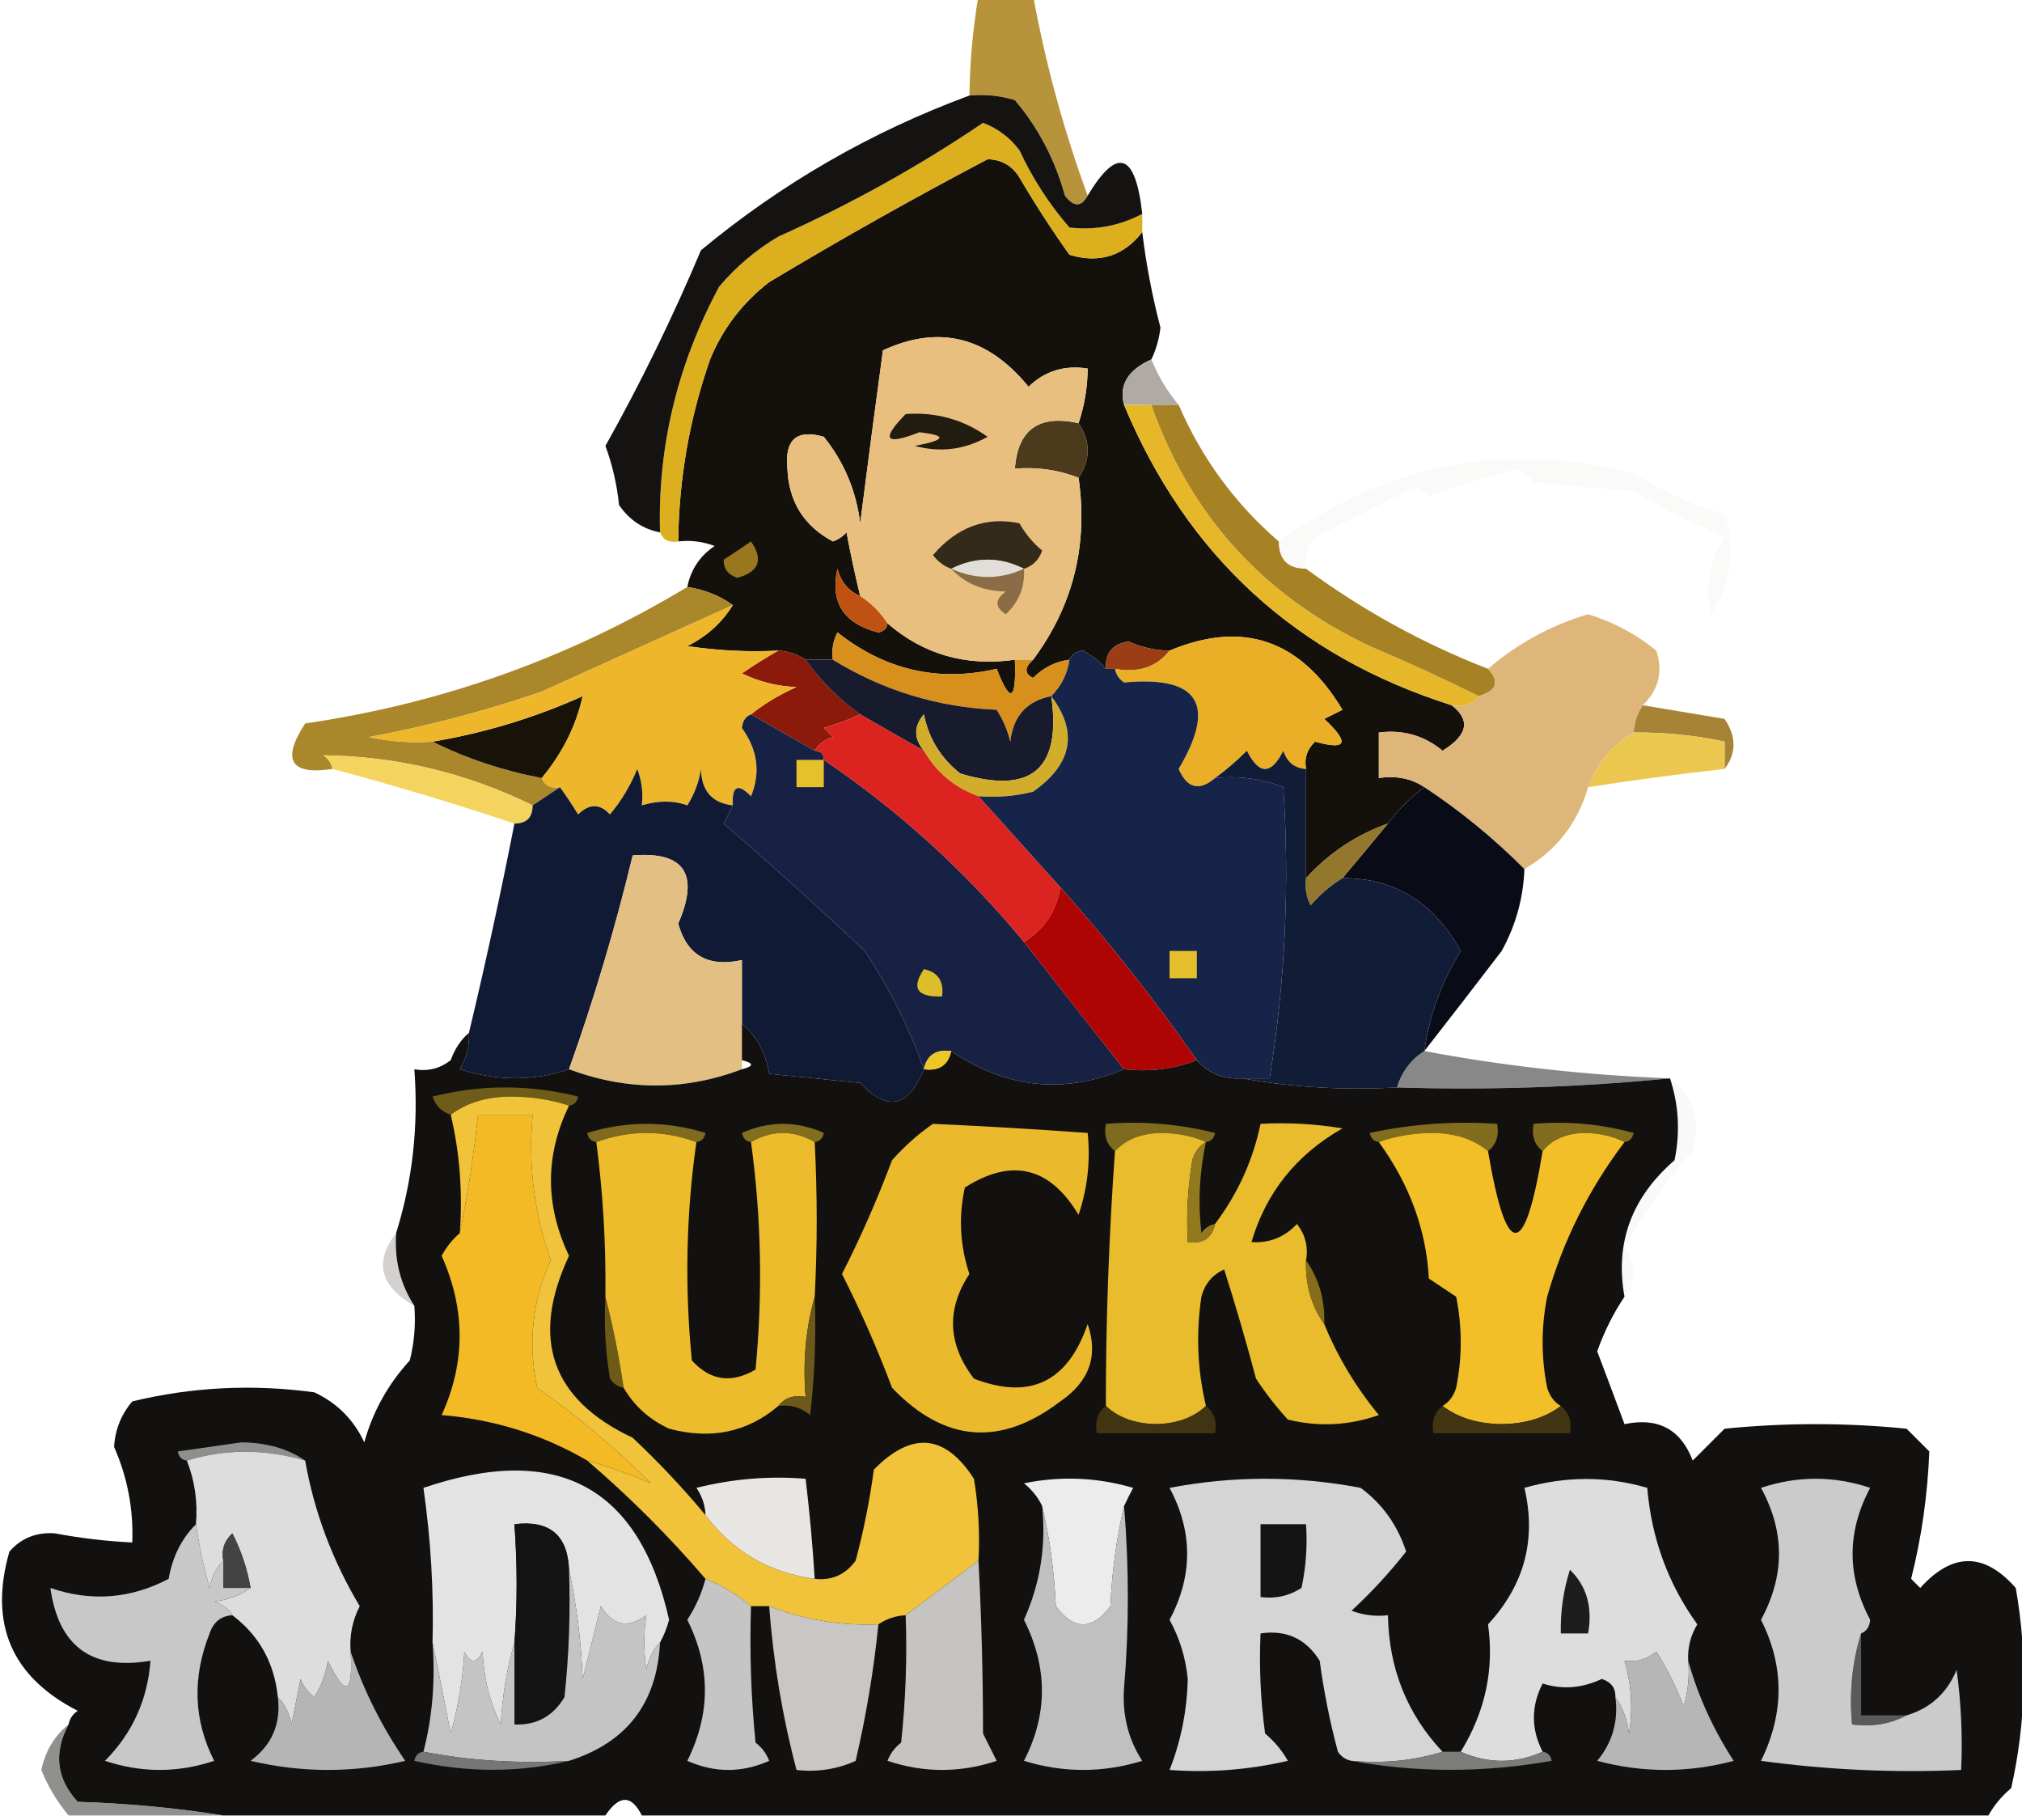 <svg width="480" height="432" viewBox="0 0 480 432" fill="none" xmlns="http://www.w3.org/2000/svg">
<g clip-path="url(#clip0_724_2654)">
<path fill-rule="evenodd" clip-rule="evenodd" d="M232.281 -1.078C236.601 -1.078 240.921 -1.078 245.241 -1.078C248.22 15.161 252.54 31.001 258.201 46.442C256.713 49.193 254.911 49.193 252.801 46.442C250.457 37.917 246.496 30.357 240.921 23.762C237.392 22.696 233.791 22.336 230.121 22.682C230.233 14.694 230.955 6.774 232.281 -1.078Z" fill="#B7943C"/>
<path fill-rule="evenodd" clip-rule="evenodd" d="M271.16 55.077C272.076 62.71 273.517 70.27 275.48 77.757C275.16 80.47 274.439 82.99 273.32 85.317C267.732 87.798 265.572 91.398 266.84 96.117C281.772 131.932 307.692 155.692 344.6 167.397C349.162 170.903 348.443 174.503 342.44 178.197C338.098 174.587 333.059 173.147 327.32 173.877C327.32 177.477 327.32 181.077 327.32 184.677C331.456 184.062 335.055 184.783 338.12 186.837C334.88 189.267 332.001 192.147 329.48 195.477C321.948 198.167 315.468 202.487 310.04 208.437C310.04 199.797 310.04 191.157 310.04 182.517C309.567 179.979 310.286 177.819 312.2 176.037C319.751 178.149 320.473 176.349 314.36 170.637C315.801 169.917 317.239 169.197 318.68 168.477C308.718 151.838 295.039 147.158 277.64 154.437C274.27 154.396 271.03 153.676 267.92 152.277C264.142 152.813 262.343 154.973 262.52 158.757C261.103 157.077 259.304 155.637 257.12 154.437C255.468 154.588 254.388 155.308 253.88 156.597C250.545 157.036 247.664 158.476 245.24 160.917C243.16 159.902 243.16 158.462 245.24 156.597C254.735 143.835 258.336 129.435 256.04 113.397C258.919 109.077 258.919 104.757 256.04 100.437C257.444 96.257 258.163 91.937 258.2 87.477C252.705 86.622 248.024 88.062 244.16 91.797C234.451 79.892 222.932 77.012 209.6 83.157C207.745 96.828 205.945 110.508 204.2 124.197C203.23 116.457 200.351 109.617 195.56 103.677C189.128 101.819 186.246 104.339 186.92 111.237C187.233 119.065 190.834 124.825 197.72 128.517C198.986 128.065 200.066 127.345 200.96 126.357C201.91 131.467 202.99 136.507 204.2 141.477C201.414 140.272 199.614 138.112 198.8 134.997C197.022 142.987 200.262 148.027 208.52 150.117C209.831 149.85 210.55 149.13 210.68 147.957C219.251 155.358 229.332 158.238 240.92 156.597C241.285 166.405 239.844 167.125 236.6 158.757C222.765 161.959 210.166 159.079 198.8 150.117C197.757 152.165 197.398 154.325 197.72 156.597C195.56 156.597 193.4 156.597 191.24 156.597C189.315 155.28 187.155 154.56 184.76 154.437C177.524 154.793 170.325 154.433 163.16 153.357C167.735 151.091 171.333 147.851 173.96 143.637C170.871 141.396 167.27 139.956 163.16 139.317C163.987 135.195 166.147 131.955 169.64 129.597C166.847 128.538 163.966 128.178 161 128.517C161.16 113.681 163.681 99.281 168.56 85.317C171.584 77.968 176.265 71.848 182.6 66.957C199.653 56.722 216.933 47.002 234.44 37.797C237.743 37.859 240.263 39.299 242 42.117C245.691 48.421 249.651 54.541 253.88 60.477C260.954 62.598 266.713 60.798 271.16 55.077Z" fill="#14110D"/>
<path fill-rule="evenodd" clip-rule="evenodd" d="M271.162 50.756C271.162 52.196 271.162 53.636 271.162 55.076C266.714 60.797 260.956 62.597 253.882 60.476C249.653 54.54 245.693 48.42 242.002 42.116C240.265 39.298 237.744 37.858 234.442 37.796C216.935 47.001 199.655 56.721 182.602 66.956C176.267 71.847 171.586 77.967 168.562 85.316C163.682 99.281 161.162 113.681 161.002 128.516C158.859 128.887 157.421 128.167 156.682 126.356C156.12 105.996 160.799 86.556 170.722 68.036C174.768 63.265 179.448 59.305 184.762 56.156C201.867 48.51 218.067 39.51 233.362 29.156C236.829 30.454 239.708 32.614 242.002 35.636C245.11 42.338 249.072 48.458 253.882 53.996C259.999 54.701 265.76 53.621 271.162 50.756Z" fill="#DCAF1F"/>
<path opacity="0.996" fill-rule="evenodd" clip-rule="evenodd" d="M230.119 22.682C233.789 22.336 237.389 22.696 240.919 23.762C246.494 30.357 250.455 37.917 252.799 46.442C254.909 49.193 256.711 49.193 258.199 46.442C265.219 34.769 269.539 36.209 271.159 50.762C265.757 53.627 259.996 54.707 253.879 54.002C249.068 48.463 245.107 42.343 241.999 35.642C239.705 32.619 236.826 30.459 233.359 29.162C218.064 39.516 201.864 48.516 184.759 56.162C179.445 59.311 174.764 63.271 170.719 68.042C160.796 86.562 156.117 106.002 156.679 126.362C152.637 125.587 149.397 123.427 146.959 119.882C146.449 114.992 145.369 110.312 143.719 105.842C152.095 90.885 159.655 75.406 166.399 59.402C185.558 43.523 206.799 31.283 230.119 22.682Z" fill="#151312"/>
<path fill-rule="evenodd" clip-rule="evenodd" d="M273.32 85.32C274.936 89.278 277.096 92.878 279.8 96.12C277.64 96.12 275.48 96.12 273.32 96.12C271.16 96.12 269 96.12 266.84 96.12C265.572 91.401 267.732 87.801 273.32 85.32Z" fill="#AFAAA3"/>
<path fill-rule="evenodd" clip-rule="evenodd" d="M256.042 100.442C258.921 104.762 258.921 109.082 256.042 113.402C251.253 111.526 246.214 110.806 240.922 111.242C241.602 101.954 246.644 98.354 256.042 100.442Z" fill="#4C3A1C"/>
<path opacity="0.187" fill-rule="evenodd" clip-rule="evenodd" d="M310.039 135.002C305.719 135.002 303.559 132.842 303.559 128.522C329.193 110 357.273 104.6 387.799 112.322C394.471 116.592 401.672 119.832 409.399 122.042C412.096 130.361 411.016 138.281 406.159 145.802C404.733 139.25 405.813 133.13 409.399 127.442C402.009 124.257 394.81 120.657 387.799 116.642C379.878 115.922 371.959 115.202 364.039 114.482C362.905 112.987 361.464 111.907 359.719 111.242C352.779 113.244 345.938 115.404 339.199 117.722C338.304 116.734 337.224 116.014 335.959 115.562C328.038 119.522 320.119 123.482 312.199 127.442C310.391 129.627 309.671 132.146 310.039 135.002Z" fill="#E4E3DA"/>
<path fill-rule="evenodd" clip-rule="evenodd" d="M256.04 100.441C246.642 98.353 241.6 101.953 240.92 111.241C246.212 110.805 251.251 111.525 256.04 113.401C258.336 129.439 254.735 143.839 245.24 156.601C243.799 156.601 242.361 156.601 240.92 156.601C229.332 158.242 219.251 155.362 210.68 147.961C209.013 145.383 206.853 143.223 204.2 141.481C202.99 136.512 201.91 131.472 200.96 126.361C200.066 127.349 198.986 128.069 197.72 128.521C190.834 124.83 187.233 119.069 186.92 111.241C186.246 104.344 189.128 101.824 195.56 103.681C200.351 109.622 203.23 116.462 204.2 124.201C205.945 110.512 207.745 96.832 209.6 83.161C222.932 77.016 234.451 79.897 244.16 91.801C248.024 88.067 252.705 86.627 258.2 87.481C258.163 91.941 257.444 96.261 256.04 100.441Z" fill="#E9BF7F"/>
<path fill-rule="evenodd" clip-rule="evenodd" d="M215 98.28C222.191 97.769 228.671 99.569 234.44 103.68C228.975 106.751 223.215 107.471 217.16 105.84C224.584 104.437 224.945 103.357 218.24 102.6C210.129 105.803 209.049 104.363 215 98.28Z" fill="#221B10"/>
<path fill-rule="evenodd" clip-rule="evenodd" d="M171.8 132.843C173.921 131.459 176.081 130.019 178.28 128.523C181.282 132.832 180.202 135.712 175.04 137.163C172.815 136.437 171.735 134.997 171.8 132.843Z" fill="#99771F"/>
<path fill-rule="evenodd" clip-rule="evenodd" d="M243.08 135.004C237.32 132.124 231.561 132.124 225.8 135.004C224.096 134.393 222.656 133.313 221.48 131.764C227.196 125.084 234.034 122.564 242 124.204C243.394 126.679 245.193 128.839 247.4 130.684C246.634 132.892 245.193 134.332 243.08 135.004Z" fill="#342A19"/>
<path fill-rule="evenodd" clip-rule="evenodd" d="M225.801 135.004C231.562 132.124 237.32 132.124 243.081 135.004C237.402 137.627 231.641 137.627 225.801 135.004Z" fill="#E1DDD8"/>
<path fill-rule="evenodd" clip-rule="evenodd" d="M204.2 141.48C206.853 143.222 209.013 145.382 210.68 147.96C210.551 149.133 209.832 149.853 208.52 150.12C200.263 148.03 197.023 142.99 198.8 135C199.615 138.115 201.414 140.275 204.2 141.48Z" fill="#BF5212"/>
<path fill-rule="evenodd" clip-rule="evenodd" d="M225.801 135C231.641 137.623 237.402 137.623 243.081 135C243.334 139.284 241.893 142.884 238.761 145.8C236.145 144.128 236.145 142.328 238.761 140.4C233.417 140.321 229.097 138.521 225.801 135Z" fill="#8A6D46"/>
<path fill-rule="evenodd" clip-rule="evenodd" d="M266.84 96.117C269 96.117 271.16 96.117 273.32 96.117C282.532 122.262 299.812 141.342 325.16 153.357C334.111 157.156 342.751 161.117 351.08 165.237C349.548 167.19 347.388 167.91 344.6 167.397C307.692 155.692 281.772 131.932 266.84 96.117Z" fill="#E6B829"/>
<path fill-rule="evenodd" clip-rule="evenodd" d="M273.32 96.117C275.48 96.117 277.64 96.117 279.8 96.117C285.287 108.789 293.207 119.589 303.56 128.517C303.56 132.837 305.72 134.997 310.04 134.997C323.478 144.873 337.878 152.793 353.24 158.757C356.081 161.77 355.359 163.93 351.08 165.237C342.751 161.117 334.111 157.156 325.16 153.357C299.813 141.342 282.533 122.262 273.32 96.117Z" fill="#A68225"/>
<path fill-rule="evenodd" clip-rule="evenodd" d="M163.161 139.32C167.271 139.959 170.872 141.399 173.961 143.64C158.977 150.406 143.857 157.246 128.601 164.16C115.189 168.773 101.51 172.373 87.561 174.96C92.55 176.033 97.59 176.393 102.681 176.04C110.724 180.029 119.364 182.91 128.601 184.68C129.339 186.491 130.778 187.211 132.921 186.84C130.761 188.28 128.601 189.72 126.441 191.16C110.746 183.456 94.188 179.497 76.761 179.28C77.962 180.107 78.681 181.187 78.921 182.52C68.939 184.025 66.779 180.425 72.441 171.72C104.938 166.98 135.178 156.18 163.161 139.32Z" fill="#AB872B"/>
<path fill-rule="evenodd" clip-rule="evenodd" d="M277.64 154.441C274.577 158.346 270.257 159.786 264.68 158.761C263.96 158.761 263.239 158.761 262.52 158.761C262.343 154.978 264.142 152.818 267.92 152.281C271.03 153.68 274.27 154.4 277.64 154.441Z" fill="#9B3D15"/>
<path fill-rule="evenodd" clip-rule="evenodd" d="M240.92 156.597C242.36 156.597 243.799 156.597 245.24 156.597C243.16 158.462 243.16 159.902 245.24 160.917C247.663 158.476 250.545 157.036 253.88 156.597C253.376 159.971 251.936 162.851 249.56 165.237C243.754 166.369 240.514 169.969 239.84 176.037C239.172 173.303 238.092 170.783 236.6 168.477C222.536 167.846 209.576 163.886 197.72 156.597C197.398 154.325 197.756 152.165 198.8 150.117C210.166 159.079 222.765 161.96 236.6 158.757C239.844 167.125 241.285 166.405 240.92 156.597Z" fill="#D8901D"/>
<path fill-rule="evenodd" clip-rule="evenodd" d="M184.761 154.438C187.157 154.56 189.317 155.28 191.241 156.598C194.9 161.696 199.22 166.016 204.201 169.558C201.467 170.832 198.587 171.912 195.561 172.798C196.28 173.517 197.002 174.238 197.721 174.958C195.743 175.559 194.304 176.639 193.401 178.198C188.362 175.318 183.32 172.437 178.281 169.558C181.465 167.019 185.063 164.859 189.081 163.078C184.474 162.903 180.154 161.823 176.121 159.838C179.054 157.819 181.936 156.019 184.761 154.438Z" fill="#8B1A0A"/>
<path fill-rule="evenodd" clip-rule="evenodd" d="M310.04 182.52C307.34 182.353 305.54 180.913 304.64 178.2C301.76 183.96 298.879 183.96 296 178.2C293.526 180.655 291.006 182.815 288.44 184.68C284.703 187.868 281.824 187.148 279.8 182.52C288.878 167.195 284.558 160.355 266.84 162C265.639 161.174 264.919 160.094 264.68 158.76C270.257 159.785 274.577 158.345 277.64 154.44C295.038 147.161 308.718 151.841 318.68 168.48C317.239 169.2 315.8 169.92 314.36 170.64C320.472 176.352 319.751 178.152 312.2 176.04C310.286 177.822 309.567 179.982 310.04 182.52Z" fill="#EAAF26"/>
<path fill-rule="evenodd" clip-rule="evenodd" d="M128.6 184.682C119.364 182.911 110.724 180.031 102.68 176.042C115.02 173.969 126.9 170.369 138.32 165.242C136.752 172.308 133.512 178.788 128.6 184.682Z" fill="#181308"/>
<path fill-rule="evenodd" clip-rule="evenodd" d="M389.961 167.398C396.413 168.474 402.893 169.554 409.401 170.638C412.224 174.836 412.224 178.796 409.401 182.518C409.401 180.358 409.401 178.198 409.401 176.038C402.303 174.511 395.104 173.791 387.801 173.878C387.924 171.483 388.643 169.323 389.961 167.398Z" fill="#A78435"/>
<path fill-rule="evenodd" clip-rule="evenodd" d="M173.959 143.641C171.332 147.855 167.733 151.095 163.159 153.361C170.323 154.437 177.523 154.797 184.759 154.441C181.933 156.022 179.052 157.822 176.119 159.841C180.151 161.826 184.471 162.906 189.079 163.081C185.061 164.862 181.462 167.022 178.279 169.561C176.989 170.069 176.27 171.149 176.119 172.801C179.866 177.989 180.585 183.389 178.279 189.001C175.16 185.802 173.719 186.522 173.959 191.161C169.042 190.607 166.522 187.727 166.399 182.521C165.926 185.627 164.846 188.507 163.159 191.161C159.912 189.968 156.314 189.968 152.359 191.161C152.698 188.194 152.337 185.314 151.279 182.521C149.663 186.479 147.503 190.079 144.799 193.321C142.395 190.705 139.874 190.705 137.239 193.321C135.778 190.941 134.34 188.781 132.919 186.841C130.776 187.211 129.337 186.491 128.599 184.681C133.51 178.787 136.75 172.307 138.319 165.241C126.899 170.367 115.019 173.967 102.679 176.041C97.588 176.393 92.548 176.033 87.559 174.961C101.508 172.373 115.187 168.773 128.599 164.161C143.855 157.246 158.975 150.406 173.959 143.641Z" fill="#EEB62B"/>
<path fill-rule="evenodd" clip-rule="evenodd" d="M191.238 156.602C193.398 156.602 195.558 156.602 197.718 156.602C209.575 163.89 222.535 167.85 236.598 168.482C238.091 170.787 239.171 173.307 239.838 176.042C240.512 169.974 243.752 166.374 249.558 165.242C252.023 182.571 244.824 188.691 227.958 183.602C223.362 180.001 220.483 175.321 219.318 169.562C216.886 172.388 216.886 175.268 219.318 178.202C214.316 175.381 209.274 172.502 204.198 169.562C199.217 166.02 194.897 161.7 191.238 156.602Z" fill="#181A2E"/>
<path fill-rule="evenodd" clip-rule="evenodd" d="M387.8 173.882C395.103 173.795 402.302 174.515 409.4 176.042C409.4 178.202 409.4 180.362 409.4 182.522C398.565 183.728 387.765 185.168 377 186.842C379.037 181.206 382.638 176.886 387.8 173.882Z" fill="#ECC750"/>
<path fill-rule="evenodd" clip-rule="evenodd" d="M126.442 191.161C126.442 194.041 125.001 195.481 122.122 195.481C107.635 190.645 93.236 186.325 78.922 182.521C78.682 181.188 77.963 180.108 76.762 179.281C94.189 179.497 110.747 183.457 126.442 191.161Z" fill="#F4D35F"/>
<path fill-rule="evenodd" clip-rule="evenodd" d="M249.56 165.242C255.986 173.818 254.548 181.378 245.24 187.922C240.979 188.992 236.659 189.352 232.28 189.002C226.645 186.965 222.325 183.365 219.32 178.202C216.888 175.268 216.888 172.388 219.32 169.562C220.484 175.322 223.364 180.002 227.96 183.602C244.825 188.691 252.025 182.571 249.56 165.242Z" fill="#D2AC2B"/>
<path fill-rule="evenodd" clip-rule="evenodd" d="M178.281 169.562C183.32 172.442 188.362 175.323 193.401 178.203C194.842 178.203 195.561 178.922 195.561 180.363C213.452 192.492 229.291 206.892 243.081 223.563C251.025 233.727 258.944 243.806 266.841 253.803C252.539 259.788 238.858 258.347 225.801 249.483C222.174 249.018 220.014 250.459 219.321 253.803C215.891 244.061 211.21 234.702 205.281 225.723C194.325 215.39 183.165 205.31 171.801 195.483C172.585 194.006 173.304 192.566 173.961 191.163C173.721 186.523 175.162 185.804 178.281 189.003C180.588 183.391 179.868 177.991 176.121 172.803C176.272 171.151 176.991 170.071 178.281 169.562Z" fill="#172144"/>
<path fill-rule="evenodd" clip-rule="evenodd" d="M195.558 180.359C195.558 182.519 195.558 184.679 195.558 186.839C193.398 186.839 191.238 186.839 189.078 186.839C189.078 184.679 189.078 182.519 189.078 180.359C191.238 180.359 193.398 180.359 195.558 180.359Z" fill="#E5C22D"/>
<path fill-rule="evenodd" clip-rule="evenodd" d="M204.198 169.562C209.274 172.502 214.316 175.382 219.318 178.203C222.323 183.366 226.643 186.965 232.278 189.003C238.758 196.202 245.238 203.403 251.718 210.603C250.792 216.32 247.913 220.64 243.078 223.563C229.289 206.892 213.45 192.492 195.558 180.363C195.558 178.922 194.839 178.203 193.398 178.203C194.301 176.644 195.74 175.564 197.718 174.963C196.999 174.243 196.278 173.522 195.558 172.803C198.585 171.917 201.464 170.837 204.198 169.562Z" fill="#DB231F"/>
<path fill-rule="evenodd" clip-rule="evenodd" d="M389.96 167.397C388.643 169.321 387.923 171.481 387.8 173.877C382.638 176.881 379.037 181.201 377 186.837C374.54 195.375 369.499 201.855 361.88 206.277C354.534 198.915 346.613 192.435 338.12 186.837C335.055 184.783 331.457 184.062 327.32 184.677C327.32 181.077 327.32 177.477 327.32 173.877C333.059 173.147 338.099 174.587 342.44 178.197C348.443 174.503 349.162 170.903 344.6 167.397C347.389 167.909 349.549 167.19 351.08 165.237C355.359 163.929 356.081 161.769 353.24 158.757C360.189 152.76 368.11 148.44 377 145.797C383.005 147.646 388.405 150.526 393.2 154.437C394.816 159.491 393.736 163.811 389.96 167.397Z" fill="#DFB67A"/>
<path fill-rule="evenodd" clip-rule="evenodd" d="M338.12 186.844C346.613 192.442 354.534 198.922 361.88 206.284C361.625 213.17 359.826 219.65 356.48 225.724C350.317 233.791 344.196 241.712 338.12 249.484C339.344 240.999 342.224 233.081 346.76 225.724C340.364 214.138 331.005 208.378 318.68 208.444C322.257 204.21 325.857 199.89 329.48 195.484C332 192.154 334.88 189.274 338.12 186.844Z" fill="#090B16"/>
<path fill-rule="evenodd" clip-rule="evenodd" d="M262.521 158.758C263.241 158.758 263.962 158.758 264.681 158.758C264.921 160.091 265.64 161.171 266.841 161.998C284.56 160.352 288.88 167.193 279.801 182.518C281.825 187.145 284.704 187.865 288.441 184.678C294.098 184.098 299.498 184.818 304.641 186.838C306.168 210.007 305.088 233.046 301.401 255.958C299.241 255.958 297.081 255.958 294.921 255.958C290.485 256.249 286.884 254.808 284.121 251.638C274.077 237.284 263.277 223.605 251.721 210.598C245.241 203.398 238.761 196.197 232.281 188.998C236.66 189.348 240.98 188.988 245.241 187.918C254.549 181.374 255.987 173.814 249.561 165.238C251.937 162.851 253.378 159.971 253.881 156.598C254.389 155.309 255.469 154.588 257.121 154.438C259.305 155.638 261.104 157.077 262.521 158.758Z" fill="#162449"/>
<path fill-rule="evenodd" clip-rule="evenodd" d="M329.48 195.477C325.858 199.883 322.257 204.203 318.68 208.437C315.885 210.143 313.364 212.303 311.12 214.917C310.077 212.869 309.718 210.709 310.04 208.437C315.468 202.487 321.948 198.167 329.48 195.477Z" fill="#92772C"/>
<path fill-rule="evenodd" clip-rule="evenodd" d="M173.96 191.163C173.304 192.567 172.584 194.007 171.8 195.483C183.164 205.311 194.325 215.391 205.28 225.723C211.209 234.703 215.89 244.062 219.32 253.803C215.694 262.854 210.654 263.934 204.2 257.043C197.001 256.324 189.799 255.603 182.6 254.883C181.779 249.859 179.619 245.9 176.12 243.003C176.12 237.964 176.12 232.923 176.12 227.883C168.132 229.655 163.093 226.775 161 219.243C166.093 207.469 162.493 202.069 150.2 203.043C146.036 220.332 140.996 237.251 135.08 253.803C126.762 256.631 118.122 256.631 109.16 253.803C110.772 251.134 111.491 248.252 111.32 245.163C115.26 228.685 118.859 212.125 122.12 195.483C124.999 195.483 126.44 194.043 126.44 191.163C128.6 189.723 130.76 188.284 132.92 186.843C134.341 188.784 135.78 190.944 137.24 193.323C139.875 190.707 142.396 190.707 144.8 193.323C147.504 190.081 149.664 186.482 151.28 182.523C152.339 185.317 152.699 188.197 152.36 191.163C156.315 189.971 159.914 189.971 163.16 191.163C164.847 188.509 165.927 185.63 166.4 182.523C166.523 187.729 169.044 190.609 173.96 191.163Z" fill="#101A35"/>
<path fill-rule="evenodd" clip-rule="evenodd" d="M251.718 210.602C263.274 223.609 274.074 237.288 284.118 251.642C278.83 253.743 273.07 254.463 266.838 253.802C258.941 243.805 251.023 233.727 243.078 223.562C247.912 220.639 250.791 216.319 251.718 210.602Z" fill="#AE0403"/>
<path fill-rule="evenodd" clip-rule="evenodd" d="M277.641 225.719C279.801 225.719 281.961 225.719 284.121 225.719C284.121 227.879 284.121 230.039 284.121 232.199C281.961 232.199 279.801 232.199 277.641 232.199C277.641 230.039 277.641 227.879 277.641 225.719Z" fill="#E5BF2B"/>
<path fill-rule="evenodd" clip-rule="evenodd" d="M310.041 182.523C310.041 191.163 310.041 199.803 310.041 208.443C309.72 210.715 310.078 212.875 311.121 214.923C313.366 212.309 315.886 210.149 318.681 208.443C331.006 208.378 340.366 214.138 346.761 225.723C342.225 233.08 339.346 240.999 338.121 249.483C334.938 251.505 332.778 254.386 331.641 258.123C318.988 258.819 306.747 258.099 294.921 255.963C297.081 255.963 299.241 255.963 301.401 255.963C305.089 233.052 306.169 210.012 304.641 186.843C299.498 184.824 294.098 184.104 288.441 184.683C291.007 182.818 293.528 180.658 296.001 178.203C298.881 183.963 301.762 183.963 304.641 178.203C305.542 180.916 307.341 182.356 310.041 182.523Z" fill="#111C37"/>
<path fill-rule="evenodd" clip-rule="evenodd" d="M176.118 243.001C176.118 245.881 176.118 248.762 176.118 251.641C176.118 252.361 176.118 253.082 176.118 253.801C162.527 258.94 148.846 258.94 135.078 253.801C140.994 237.249 146.034 220.33 150.198 203.041C162.491 202.067 166.091 207.467 160.998 219.241C163.091 226.773 168.13 229.653 176.118 227.881C176.118 232.921 176.118 237.962 176.118 243.001Z" fill="#E4BF83"/>
<path fill-rule="evenodd" clip-rule="evenodd" d="M219.319 230.039C222.662 230.732 224.103 232.892 223.639 236.519C217.703 236.731 216.265 234.571 219.319 230.039Z" fill="#DCBE2A"/>
<path opacity="0.647" fill-rule="evenodd" clip-rule="evenodd" d="M338.121 249.477C357.101 253.054 376.541 255.214 396.441 255.957C375.018 258.06 353.418 258.78 331.641 258.117C332.777 254.38 334.937 251.498 338.121 249.477Z" fill="#484848"/>
<path opacity="0.999" fill-rule="evenodd" clip-rule="evenodd" d="M176.118 243C179.618 245.897 181.778 249.856 182.598 254.88C189.798 255.599 196.999 256.321 204.198 257.04C210.652 263.93 215.692 262.85 219.318 253.8C222.945 254.264 225.105 252.824 225.798 249.48C238.856 258.345 252.537 259.785 266.838 253.8C273.07 254.461 278.831 253.742 284.118 251.64C286.881 254.811 290.482 256.252 294.918 255.96C306.744 258.096 318.985 258.816 331.638 258.12C353.415 258.783 375.015 258.064 396.438 255.96C398.529 262.321 398.888 268.801 397.518 275.4C387.297 284.25 383.338 295.05 385.638 307.8C382.988 311.731 380.828 316.051 379.158 320.76C381.351 326.536 383.511 332.297 385.638 338.04C393.591 336.366 398.991 339.247 401.838 346.68C404.359 344.159 406.878 341.641 409.398 339.12C423.799 337.679 438.198 337.679 452.598 339.12C454.398 340.919 456.199 342.721 457.998 344.52C457.592 354.888 456.154 364.969 453.678 374.76C454.398 375.479 455.119 376.201 455.838 376.92C463.489 368.423 471.049 368.423 478.518 376.92C481.331 392.828 480.97 408.67 477.438 424.44C475.181 426.326 473.382 428.486 472.038 430.92C365.479 430.92 258.918 430.92 152.358 430.92C149.909 425.993 147.027 425.993 143.718 430.92C113.478 430.92 83.238 430.92 52.998 430.92C41.872 429.134 30.353 428.054 18.438 427.68C13.388 422.189 12.668 416.07 16.278 409.32C16.517 407.987 17.237 406.907 18.438 406.08C2.714 398.021 -2.686 385.42 2.238 368.28C5.044 365.083 8.644 363.645 13.038 363.96C19.122 365.107 25.242 365.826 31.398 366.12C31.701 358.206 30.26 350.646 27.078 343.44C27.327 339.347 28.767 335.746 31.398 332.64C45.562 329.214 59.962 328.493 74.598 330.48C79.998 333.001 83.958 336.96 86.478 342.36C88.496 335.059 92.097 328.579 97.278 322.92C98.348 318.658 98.708 314.338 98.358 309.96C95.019 304.815 93.578 299.054 94.038 292.68C97.937 280.189 99.378 267.229 98.358 253.8C101.551 254.366 104.43 253.647 106.998 251.64C107.953 248.964 109.394 246.804 111.318 245.16C111.489 248.249 110.77 251.13 109.158 253.8C118.12 256.627 126.76 256.627 135.078 253.8C148.846 258.939 162.528 258.939 176.118 253.8C178.998 253.081 178.998 252.359 176.118 251.64C176.118 248.761 176.118 245.879 176.118 243Z" fill="#121110"/>
<path fill-rule="evenodd" clip-rule="evenodd" d="M135.08 262.437C130.818 261.005 126.139 260.285 121.04 260.277C115.402 260.348 110.721 261.789 107 264.597C104.887 263.925 103.446 262.484 102.68 260.277C114.199 257.397 125.72 257.397 137.24 260.277C136.972 261.588 136.253 262.307 135.08 262.437Z" fill="#705C19"/>
<path fill-rule="evenodd" clip-rule="evenodd" d="M225.8 249.483C225.107 252.827 222.947 254.268 219.32 253.803C220.014 250.46 222.174 249.019 225.8 249.483Z" fill="#EFC628"/>
<path fill-rule="evenodd" clip-rule="evenodd" d="M165.318 271.077C157.398 268.198 149.479 268.198 141.558 271.077C140.386 270.948 139.666 270.228 139.398 268.917C148.758 266.038 158.119 266.038 167.478 268.917C167.211 270.228 166.491 270.948 165.318 271.077Z" fill="#806A1F"/>
<path fill-rule="evenodd" clip-rule="evenodd" d="M193.401 271.077C188.362 268.198 183.32 268.198 178.281 271.077C177.108 270.948 176.389 270.228 176.121 268.917C182.601 266.038 189.081 266.038 195.561 268.917C195.293 270.228 194.574 270.948 193.401 271.077Z" fill="#836E20"/>
<path fill-rule="evenodd" clip-rule="evenodd" d="M286.279 271.079C283.117 269.653 279.516 268.934 275.479 268.919C270.857 269.04 267.258 270.48 264.679 273.239C262.726 271.707 262.007 269.547 262.519 266.759C271.278 266.059 279.918 266.778 288.439 268.919C288.171 270.23 287.452 270.949 286.279 271.079Z" fill="#7F6B1D"/>
<path fill-rule="evenodd" clip-rule="evenodd" d="M353.24 273.242C349.896 270.447 345.576 269.006 340.28 268.922C335.537 268.933 331.217 269.652 327.32 271.082C326.147 270.953 325.428 270.233 325.16 268.922C335.139 266.777 345.218 266.056 355.4 266.762C355.912 269.551 355.193 271.711 353.24 273.242Z" fill="#826C1E"/>
<path fill-rule="evenodd" clip-rule="evenodd" d="M385.639 271.077C382.846 269.656 379.606 268.935 375.919 268.917C371.629 269.066 368.389 270.505 366.199 273.237C364.246 271.706 363.527 269.546 364.039 266.757C372.087 266.06 380.007 266.781 387.799 268.917C387.531 270.228 386.811 270.948 385.639 271.077Z" fill="#826D1E"/>
<path fill-rule="evenodd" clip-rule="evenodd" d="M139.4 346.682C128.818 340.517 117.299 336.916 104.84 335.882C110.531 323.414 110.531 310.813 104.84 298.082C106.041 295.898 107.479 294.099 109.16 292.682C111.013 283.668 112.452 274.306 113.48 264.602C117.8 264.602 122.12 264.602 126.44 264.602C125.36 276.542 126.801 288.063 130.76 299.162C126.362 308.681 125.282 318.761 127.52 329.402C137.119 336.19 146.12 343.75 154.52 352.082C149.824 350.058 144.785 348.256 139.4 346.682Z" fill="#F4BA26"/>
<path opacity="0.035" fill-rule="evenodd" clip-rule="evenodd" d="M396.442 255.961C402.153 260.315 403.952 266.076 401.842 273.241C395.673 280.149 390.273 287.709 385.642 295.921C388.465 300.118 388.465 304.079 385.642 307.801C383.341 295.05 387.301 284.25 397.522 275.401C398.891 268.802 398.533 262.322 396.442 255.961Z" fill="#535353"/>
<path opacity="0.314" fill-rule="evenodd" clip-rule="evenodd" d="M94.04 292.68C93.58 299.054 95.021 304.815 98.36 309.96C90.18 305.296 88.739 299.538 94.04 292.68Z" fill="#757169"/>
<path fill-rule="evenodd" clip-rule="evenodd" d="M310.04 299.158C309.845 304.886 311.284 309.925 314.36 314.278C317.507 321.987 321.827 329.186 327.32 335.878C320.226 338.377 313.025 338.738 305.72 336.958C302.94 333.912 300.419 330.672 298.16 327.238C295.853 318.522 293.334 309.882 290.6 301.318C287.794 302.592 285.995 304.752 285.2 307.798C283.889 316.518 284.249 325.158 286.28 333.718C283.318 336.498 279.357 337.936 274.4 338.038C269.443 337.936 265.481 336.498 262.52 333.718C262.503 313.861 263.222 293.702 264.68 273.238C267.259 270.48 270.857 269.039 275.48 268.918C279.517 268.933 283.118 269.652 286.28 271.078C284.72 271.981 283.64 273.419 283.04 275.398C281.964 281.839 281.603 288.319 281.96 294.838C285.586 295.302 287.746 293.862 288.44 290.518C293.842 283.321 297.443 275.4 299.24 266.758C305.759 266.401 312.239 266.762 318.68 267.838C307.731 274.08 300.532 283.079 297.08 294.838C301.365 295.091 304.964 293.65 307.88 290.518C309.886 293.086 310.606 295.965 310.04 299.158Z" fill="#E8BC2C"/>
<path fill-rule="evenodd" clip-rule="evenodd" d="M286.281 271.078C284.724 278.243 284.363 285.444 285.201 292.678C286.028 291.477 287.108 290.758 288.441 290.518C287.748 293.862 285.588 295.303 281.961 294.838C281.605 288.319 281.965 281.839 283.041 275.398C283.641 273.42 284.721 271.981 286.281 271.078Z" fill="#93791D"/>
<path fill-rule="evenodd" clip-rule="evenodd" d="M353.24 273.242C357.621 299.099 361.941 299.099 366.2 273.242C368.391 270.509 371.631 269.071 375.92 268.922C379.607 268.939 382.847 269.661 385.64 271.082C377.158 282.286 371.039 294.527 367.28 307.802C365.84 315.001 365.84 322.203 367.28 329.402C367.881 331.38 368.961 332.819 370.52 333.722C366.799 336.53 362.118 337.971 356.48 338.042C350.843 337.971 346.162 336.53 342.44 333.722C344 332.819 345.08 331.38 345.68 329.402C347.121 322.203 347.121 315.001 345.68 307.802C343.52 306.361 341.36 304.923 339.2 303.482C338.572 291.915 334.612 281.115 327.32 271.082C331.217 269.652 335.537 268.933 340.28 268.922C345.577 269.006 349.897 270.447 353.24 273.242Z" fill="#F2BF29"/>
<path fill-rule="evenodd" clip-rule="evenodd" d="M221.479 266.758C233.73 267.319 245.971 268.039 258.199 268.918C258.884 275.553 258.164 282.033 256.039 288.358C249.2 276.944 240.202 274.784 229.039 281.878C227.52 288.818 227.881 295.656 230.119 302.398C224.607 310.802 224.967 319.082 231.199 327.238C244.494 332.372 253.492 328.052 258.199 314.278C260.78 321.779 258.62 327.899 251.719 332.638C237.487 343.457 224.166 342.377 211.759 329.398C208.283 320.149 204.322 311.15 199.879 302.398C204.32 293.68 208.279 284.679 211.759 275.398C214.776 272.007 218.016 269.125 221.479 266.758Z" fill="#EBBA2C"/>
<path fill-rule="evenodd" clip-rule="evenodd" d="M310.041 299.156C313.117 303.509 314.555 308.548 314.361 314.276C311.285 309.924 309.846 304.885 310.041 299.156Z" fill="#876D1A"/>
<path fill-rule="evenodd" clip-rule="evenodd" d="M143.719 307.797C145.496 314.674 146.937 321.874 148.039 329.397C146.706 329.157 145.626 328.438 144.799 327.237C143.723 320.796 143.362 314.316 143.719 307.797Z" fill="#6E5A17"/>
<path fill-rule="evenodd" clip-rule="evenodd" d="M141.559 271.081C149.479 268.202 157.398 268.202 165.319 271.081C162.871 288.191 162.511 305.471 164.239 322.921C168.613 327.727 173.652 328.449 179.359 325.081C181.089 306.911 180.728 288.912 178.279 271.081C183.318 268.202 188.359 268.202 193.399 271.081C194.038 283.562 194.038 295.8 193.399 307.801C191.277 315.279 190.558 323.2 191.239 331.561C188.45 331.049 186.29 331.769 184.759 333.721C177.421 339.968 168.781 341.769 158.839 339.121C154.173 336.97 150.572 333.73 148.039 329.401C146.937 321.878 145.496 314.679 143.719 307.801C143.868 295.401 143.148 283.162 141.559 271.081Z" fill="#ECBC2C"/>
<path fill-rule="evenodd" clip-rule="evenodd" d="M193.402 307.797C193.76 317.184 193.4 326.544 192.322 335.877C190.138 334.069 187.617 333.35 184.762 333.717C186.293 331.764 188.453 331.045 191.242 331.557C190.561 323.196 191.281 315.275 193.402 307.797Z" fill="#6D5919"/>
<path fill-rule="evenodd" clip-rule="evenodd" d="M262.519 333.719C265.48 336.499 269.442 337.937 274.399 338.039C279.356 337.937 283.317 336.499 286.279 333.719C288.231 335.25 288.951 337.41 288.439 340.199C279.08 340.199 269.718 340.199 260.359 340.199C259.847 337.41 260.566 335.25 262.519 333.719Z" fill="#413410"/>
<path fill-rule="evenodd" clip-rule="evenodd" d="M342.441 333.719C346.162 336.527 350.843 337.967 356.481 338.039C362.118 337.967 366.799 336.527 370.521 333.719C372.473 335.25 373.193 337.41 372.681 340.199C361.881 340.199 351.081 340.199 340.281 340.199C339.769 337.41 340.488 335.25 342.441 333.719Z" fill="#423511"/>
<path fill-rule="evenodd" clip-rule="evenodd" d="M72.439 346.679C62.862 343.884 53.502 343.884 44.359 346.679C43.186 346.55 42.467 345.83 42.199 344.519C47.239 343.8 52.28 343.079 57.319 342.359C63.3 342.422 68.342 343.861 72.439 346.679Z" fill="#8F8F8E"/>
<path fill-rule="evenodd" clip-rule="evenodd" d="M156.68 389.881C155.021 391.529 153.941 393.689 153.44 396.361C152.781 391.918 152.781 387.598 153.44 383.401C149.072 386.622 145.473 385.902 142.64 381.241C141.199 387.002 139.76 392.76 138.32 398.521C137.939 389.475 136.859 380.835 135.08 372.601C134.753 364.363 130.433 360.762 122.12 361.801C122.819 371.428 122.819 380.788 122.12 389.881C120.35 395.94 119.27 402.42 118.88 409.321C116.253 404.003 114.814 398.243 114.56 392.041C113.119 394.92 111.68 394.92 110.24 392.041C109.853 398.636 108.773 405.116 107 411.481C105.559 403.971 104.118 396.769 102.68 389.881C102.999 377.785 102.28 365.544 100.52 353.161C132.282 342.383 151.722 352.822 158.84 384.481C158.315 386.429 157.593 388.229 156.68 389.881Z" fill="#E3E3E4"/>
<path fill-rule="evenodd" clip-rule="evenodd" d="M266.838 357.484C265.06 364.994 263.98 372.915 263.598 381.244C259.278 387.004 254.958 387.004 250.638 381.244C250.256 372.915 249.176 364.994 247.398 357.484C246.42 355.414 244.981 353.613 243.078 352.084C251.807 350.297 260.447 350.658 268.998 353.164C268.214 354.639 267.495 356.08 266.838 357.484Z" fill="#ECECED"/>
<path fill-rule="evenodd" clip-rule="evenodd" d="M400.762 394.201C401.107 397.871 400.749 401.471 399.682 405.001C397.921 400.415 395.761 396.095 393.202 392.041C391.018 393.849 388.497 394.568 385.642 394.201C387.29 399.905 387.651 405.666 386.722 411.481C386.268 408.115 385.188 405.236 383.482 402.841C383.547 400.687 382.467 399.246 380.242 398.521C375.539 400.73 370.859 401.091 366.202 399.601C363.439 404.996 363.439 410.396 366.202 415.801C359.722 418.68 353.242 418.68 346.762 415.801C352.585 406.316 354.745 396.235 353.242 385.561C361.877 376.217 364.757 365.417 361.882 353.161C371.71 350.353 381.43 350.353 391.042 353.161C392.055 365.196 396.016 375.996 402.922 385.561C401.31 388.23 400.591 391.112 400.762 394.201Z" fill="#DDDDDE"/>
<path fill-rule="evenodd" clip-rule="evenodd" d="M135.081 372.599C135.44 382.706 135.079 392.785 134.001 402.839C131.271 407.391 127.312 409.551 122.121 409.319C122.121 402.839 122.121 396.359 122.121 389.879C122.821 380.786 122.821 371.427 122.121 361.799C130.435 360.761 134.755 364.361 135.081 372.599Z" fill="#141313"/>
<path fill-rule="evenodd" clip-rule="evenodd" d="M135.08 262.441C129.365 274.224 129.365 286.104 135.08 298.081C125.85 317.78 130.89 332.181 150.2 341.281C156.462 347.176 162.223 353.295 167.48 359.641C173.947 368.238 182.587 373.279 193.4 374.761C197.482 375.2 200.722 373.761 203.12 370.441C205.025 363.337 206.464 356.136 207.44 348.841C216.432 339.668 224.351 340.387 231.2 351.001C232.276 357.442 232.636 363.922 232.28 370.441C226.547 374.727 220.787 379.047 215 383.401C212.605 383.524 210.445 384.244 208.52 385.561C199.504 385.92 190.864 384.481 182.6 381.241C181.159 381.241 179.721 381.241 178.28 381.241C175.038 378.537 171.437 376.377 167.48 374.761C158.898 364.739 149.539 355.38 139.4 346.681C144.785 348.256 149.824 350.057 154.52 352.081C146.12 343.75 137.119 336.19 127.52 329.401C125.282 318.761 126.362 308.68 130.76 299.161C126.801 288.063 125.36 276.542 126.44 264.601C122.12 264.601 117.8 264.601 113.48 264.601C112.452 274.306 111.013 283.668 109.16 292.681C109.847 282.892 109.128 273.531 107 264.601C110.722 261.793 115.402 260.353 121.04 260.281C126.14 260.29 130.818 261.009 135.08 262.441Z" fill="#F0C33A"/>
<path fill-rule="evenodd" clip-rule="evenodd" d="M193.4 374.761C182.587 373.279 173.947 368.238 167.48 359.641C167.396 357.302 166.675 355.142 165.32 353.161C173.842 351.02 182.482 350.301 191.24 351.001C192.195 358.894 192.916 366.814 193.4 374.761Z" fill="#E8E6E3"/>
<path fill-rule="evenodd" clip-rule="evenodd" d="M342.441 415.799C335.691 417.914 328.491 418.636 320.841 417.959C319.508 417.72 318.428 417 317.601 415.799C315.696 408.695 314.257 401.494 313.281 394.199C310.021 388.974 305.343 386.814 299.241 387.719C298.884 395.673 299.243 403.591 300.321 411.479C302.528 413.324 304.327 415.484 305.721 417.959C296.469 420.102 287.11 420.824 277.641 420.119C280.345 413.236 281.784 406.036 281.961 398.519C281.466 393.5 280.025 388.819 277.641 384.479C283.203 374.045 283.203 363.605 277.641 353.159C292.761 350.28 307.881 350.28 323.001 353.159C328.163 356.976 331.764 362.015 333.801 368.279C329.878 373.284 325.558 377.965 320.841 382.319C323.634 383.378 326.515 383.739 329.481 383.399C329.699 396.042 334.019 406.842 342.441 415.799Z" fill="#D5D5D5"/>
<path fill-rule="evenodd" clip-rule="evenodd" d="M299.238 361.797C302.839 361.797 306.438 361.797 310.038 361.797C310.39 366.888 310.032 371.927 308.958 376.917C306.029 378.818 302.789 379.539 299.238 379.077C299.238 373.316 299.238 367.558 299.238 361.797Z" fill="#141414"/>
<path fill-rule="evenodd" clip-rule="evenodd" d="M372.679 372.602C376.662 376.444 378.101 381.483 376.999 387.722C374.839 387.722 372.679 387.722 370.519 387.722C370.407 382.531 371.126 377.492 372.679 372.602Z" fill="#1E1D1E"/>
<path fill-rule="evenodd" clip-rule="evenodd" d="M72.439 346.682C74.595 358.895 78.915 370.416 85.399 381.242C83.652 384.636 82.93 388.236 83.239 392.042C83.833 402.237 82.032 402.959 77.839 394.202C77.366 397.308 76.286 400.188 74.599 402.842C73.105 401.708 72.025 400.268 71.359 398.522C70.64 402.123 69.919 405.722 69.199 409.322C68.698 406.65 67.618 404.49 65.959 402.842C65.119 394.669 61.518 388.189 55.159 383.402C54.257 381.843 52.818 380.763 50.839 380.162C54.205 379.709 57.084 378.629 59.479 376.922C58.708 372.41 57.27 368.09 55.159 363.962C53.246 365.744 52.526 367.904 52.999 370.442C51.34 372.09 50.261 374.25 49.759 376.922C48.33 371.926 47.249 366.887 46.519 361.802C46.956 356.51 46.236 351.471 44.359 346.682C53.503 343.887 62.862 343.887 72.439 346.682Z" fill="#DDDDDD"/>
<path fill-rule="evenodd" clip-rule="evenodd" d="M59.48 376.921C57.32 376.921 55.16 376.921 53 376.921C53 374.761 53 372.601 53 370.441C52.527 367.903 53.246 365.743 55.16 363.961C57.27 368.089 58.709 372.409 59.48 376.921Z" fill="#434343"/>
<path fill-rule="evenodd" clip-rule="evenodd" d="M46.521 361.797C47.251 366.882 48.331 371.921 49.761 376.917C50.262 374.245 51.342 372.085 53.001 370.437C53.001 372.597 53.001 374.757 53.001 376.917C55.161 376.917 57.321 376.917 59.481 376.917C57.086 378.623 54.206 379.703 50.841 380.157C52.819 380.757 54.258 381.837 55.161 383.397C52.461 383.563 50.662 385.004 49.761 387.717C45.594 398.221 45.955 408.3 50.841 417.957C42.201 420.836 33.561 420.836 24.921 417.957C31.436 411.38 35.034 403.459 35.721 394.197C21.811 396.579 13.891 390.819 11.961 376.917C21.619 380.228 30.98 379.509 40.041 374.757C40.935 369.532 43.095 365.212 46.521 361.797Z" fill="#C8C8C8"/>
<path fill-rule="evenodd" clip-rule="evenodd" d="M247.398 357.477C249.176 364.987 250.256 372.908 250.638 381.237C254.958 386.997 259.278 386.997 263.598 381.237C263.98 372.908 265.06 364.987 266.838 357.477C268.039 371.998 268.039 386.397 266.838 400.677C266.387 407.057 267.827 412.818 271.158 417.957C261.799 420.836 252.437 420.836 243.078 417.957C248.759 406.923 248.759 395.763 243.078 384.477C246.921 375.932 248.361 366.931 247.398 357.477Z" fill="#C0C0C0"/>
<path fill-rule="evenodd" clip-rule="evenodd" d="M182.602 381.242C190.866 384.482 199.506 385.921 208.522 385.562C207.418 396.449 205.619 407.249 203.122 417.962C198.713 419.956 194.032 420.675 189.082 420.122C185.721 407.393 183.561 394.433 182.602 381.242Z" fill="#C8C7C6"/>
<path fill-rule="evenodd" clip-rule="evenodd" d="M167.48 374.758C171.437 376.373 175.038 378.533 178.28 381.238C177.922 392.062 178.282 402.862 179.36 413.638C180.855 414.772 181.935 416.213 182.6 417.958C176.12 420.837 169.64 420.837 163.16 417.958C168.726 406.78 168.726 395.621 163.16 384.478C165.134 381.441 166.573 378.201 167.48 374.758Z" fill="#C5C5C5"/>
<path fill-rule="evenodd" clip-rule="evenodd" d="M441.8 387.719C441.8 394.199 441.8 400.679 441.8 407.159C445.401 407.159 448.999 407.159 452.6 407.159C448.787 409.235 444.467 409.956 439.64 409.319C438.964 401.668 439.685 394.469 441.8 387.719Z" fill="#5A5A5A"/>
<path fill-rule="evenodd" clip-rule="evenodd" d="M83.24 392.039C86.303 401.174 90.623 409.814 96.201 417.959C83.96 420.838 71.721 420.838 59.48 417.959C64.565 414.188 66.725 409.148 65.96 402.839C67.619 404.487 68.699 406.647 69.201 409.319C69.92 405.718 70.641 402.12 71.361 398.519C72.026 400.264 73.106 401.705 74.6 402.839C76.287 400.184 77.367 397.305 77.841 394.199C82.033 402.956 83.835 402.234 83.24 392.039Z" fill="#B5B5B5"/>
<path fill-rule="evenodd" clip-rule="evenodd" d="M135.08 372.602C136.859 380.835 137.939 389.475 138.32 398.522C139.76 392.761 141.199 387.002 142.64 381.242C145.473 385.903 149.072 386.622 153.44 383.402C152.781 387.598 152.781 391.918 153.44 396.362C153.941 393.69 155.021 391.53 156.68 389.882C155.965 404.271 148.763 413.633 135.08 417.962C123.143 418.655 111.622 417.936 100.52 415.802C102.643 407.598 103.364 398.958 102.68 389.882C104.118 396.77 105.559 403.971 107 411.482C108.773 405.116 109.853 398.636 110.24 392.042C111.68 394.921 113.119 394.921 114.56 392.042C114.814 398.243 116.253 404.004 118.88 409.322C119.27 402.42 120.35 395.94 122.12 389.882C122.12 396.362 122.12 402.842 122.12 409.322C127.31 409.553 131.269 407.393 134 402.842C135.077 392.787 135.438 382.708 135.08 372.602Z" fill="#C4C4C4"/>
<path fill-rule="evenodd" clip-rule="evenodd" d="M441.799 387.719C439.684 394.469 438.963 401.669 439.639 409.319C444.467 409.957 448.787 409.235 452.599 407.159C458.241 405.481 462.2 401.88 464.479 396.359C465.557 404.248 465.915 412.166 465.559 420.119C449.655 420.834 433.814 420.113 418.039 417.959C423.595 406.63 423.595 395.47 418.039 384.479C423.733 374.01 423.733 363.568 418.039 353.159C426.679 350.28 435.319 350.28 443.959 353.159C438.397 363.605 438.397 374.045 443.959 384.479C443.808 386.132 443.089 387.212 441.799 387.719Z" fill="#CBCBCB"/>
<path fill-rule="evenodd" clip-rule="evenodd" d="M400.76 394.199C403.065 402.493 406.666 410.412 411.56 417.959C400.76 420.838 389.96 420.838 379.16 417.959C382.77 413.617 384.21 408.578 383.48 402.839C385.187 405.235 386.267 408.114 386.72 411.479C387.649 405.664 387.288 399.904 385.64 394.199C388.496 394.566 391.016 393.847 393.2 392.039C395.76 396.093 397.92 400.413 399.68 404.999C400.747 401.47 401.106 397.869 400.76 394.199Z" fill="#B6B6B6"/>
<path fill-rule="evenodd" clip-rule="evenodd" d="M232.28 370.438C232.992 383.985 233.353 397.664 233.36 411.477C234.44 413.637 235.52 415.797 236.6 417.957C227.96 420.837 219.32 420.837 210.68 417.957C211.345 416.212 212.425 414.771 213.92 413.637C214.998 403.583 215.358 393.504 215 383.397C220.786 379.043 226.547 374.723 232.28 370.438Z" fill="#C5C4C3"/>
<path fill-rule="evenodd" clip-rule="evenodd" d="M100.519 415.797C111.622 417.931 123.143 418.65 135.079 417.957C123.171 420.799 110.931 420.799 98.359 417.957C98.627 416.646 99.347 415.926 100.519 415.797Z" fill="#767676"/>
<path fill-rule="evenodd" clip-rule="evenodd" d="M342.44 415.797C343.881 415.797 345.319 415.797 346.76 415.797C353.24 418.676 359.72 418.676 366.2 415.797C367.373 415.926 368.092 416.646 368.36 417.957C352.181 420.806 336.342 420.806 320.84 417.957C328.491 418.633 335.69 417.912 342.44 415.797Z" fill="#7C7C7B"/>
<path opacity="0.627" fill-rule="evenodd" clip-rule="evenodd" d="M16.281 409.32C12.67 416.07 13.39 422.19 18.441 427.68C30.355 428.054 41.875 429.134 53.001 430.92C40.76 430.92 28.521 430.92 16.281 430.92C13.602 427.739 11.442 424.138 9.801 420.12C10.788 415.589 12.948 411.99 16.281 409.32Z" fill="#4F4E4B"/>
</g>
<defs>
<clipPath id="clip0_724_2654">
<rect width="480" height="432" fill="white"/>
</clipPath>
</defs>
</svg>
